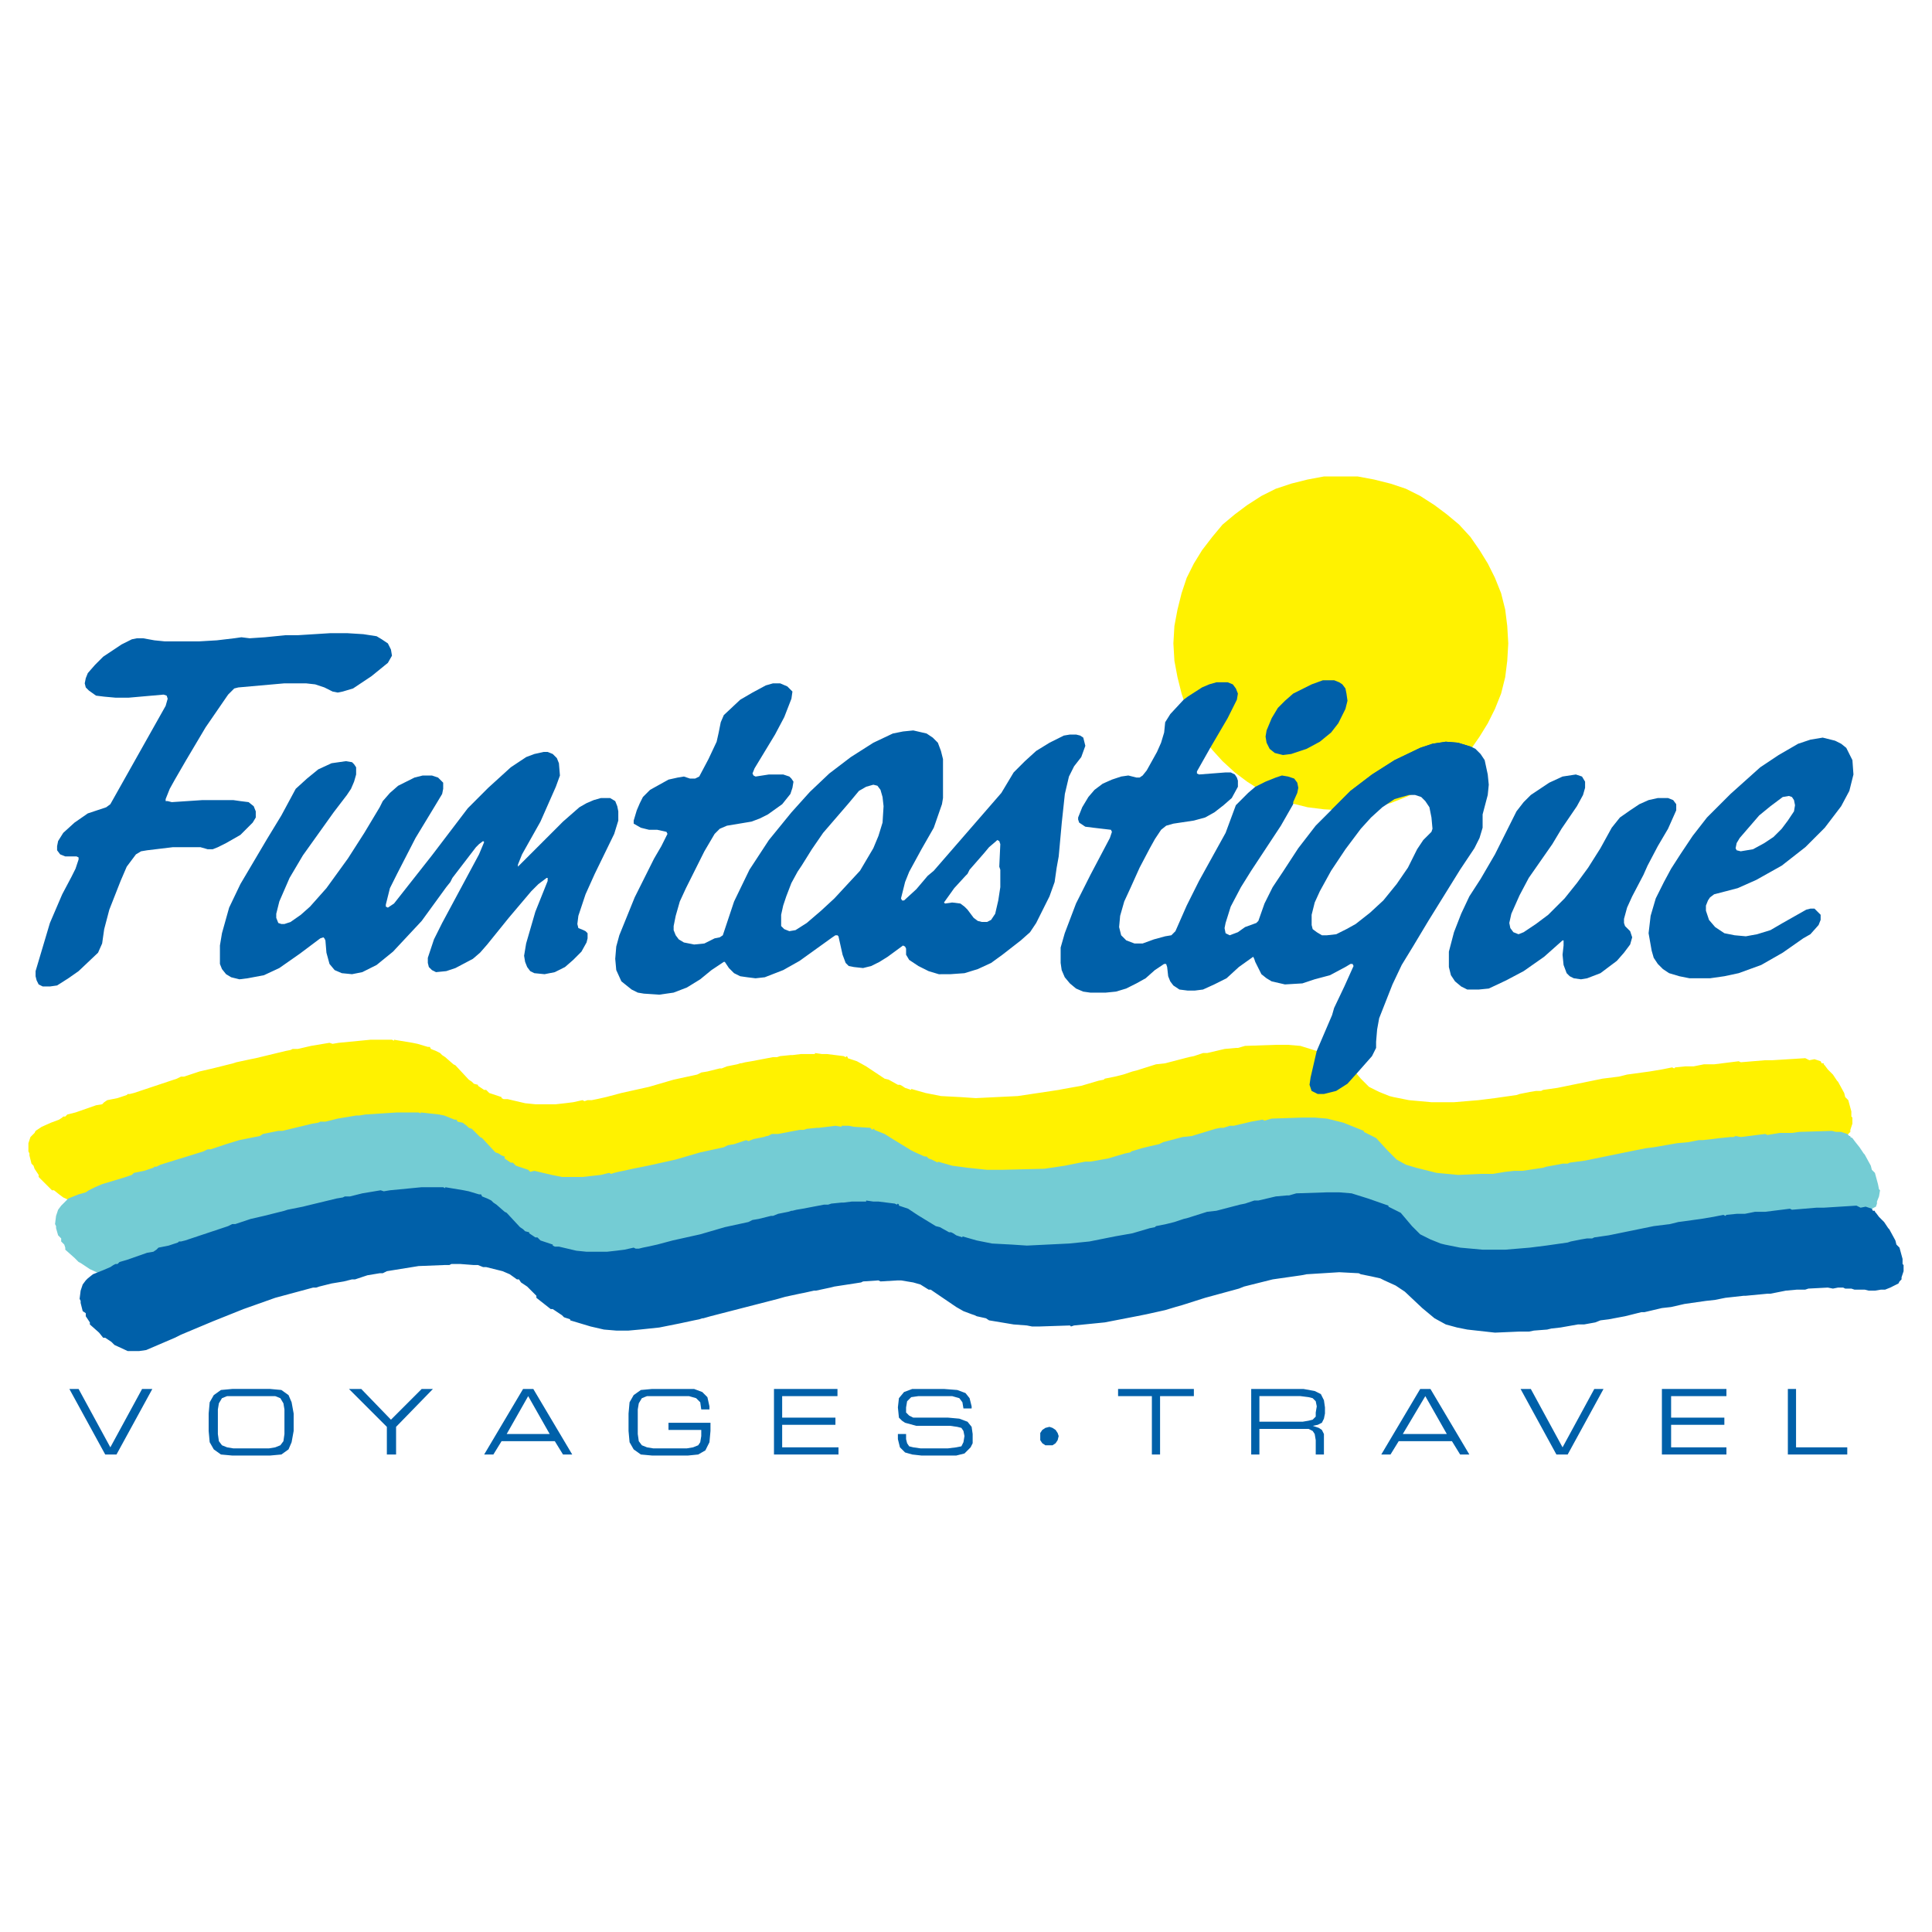 <?xml version="1.0" encoding="utf-8"?>
<!-- Generator: Adobe Illustrator 13.0.0, SVG Export Plug-In . SVG Version: 6.00 Build 14948)  -->
<!DOCTYPE svg PUBLIC "-//W3C//DTD SVG 1.0//EN" "http://www.w3.org/TR/2001/REC-SVG-20010904/DTD/svg10.dtd">
<svg version="1.0" id="Layer_1" xmlns="http://www.w3.org/2000/svg" xmlns:xlink="http://www.w3.org/1999/xlink" x="0px" y="0px"
	 width="192.756px" height="192.756px" viewBox="0 0 192.756 192.756" enable-background="new 0 0 192.756 192.756"
	 xml:space="preserve">
<g>
	<polygon fill-rule="evenodd" clip-rule="evenodd" fill="#FFFFFF" points="0,0 192.756,0 192.756,192.756 0,192.756 0,0 	"/>
	<polygon fill-rule="evenodd" clip-rule="evenodd" fill="#FFF200" points="133.826,80.847 135.461,80.745 137.096,80.54 
		138.73,80.131 140.263,79.519 141.693,78.905 143.124,77.986 144.35,77.066 145.576,75.942 146.7,74.818 147.62,73.49 
		148.438,72.162 149.152,70.731 149.766,69.198 150.175,67.563 150.379,65.929 150.48,64.192 150.379,62.455 150.175,60.82 
		149.766,59.185 149.152,57.652 148.438,56.222 147.62,54.894 146.7,53.565 145.576,52.339 144.35,51.317 143.124,50.398 
		141.693,49.479 140.263,48.763 138.73,48.252 137.096,47.843 135.461,47.537 133.826,47.537 132.089,47.537 130.454,47.843 
		128.819,48.252 127.286,48.763 125.856,49.479 124.426,50.398 123.199,51.317 121.974,52.339 120.951,53.565 119.93,54.894 
		119.112,56.222 118.397,57.652 117.887,59.185 117.478,60.82 117.171,62.455 117.069,64.192 117.171,65.929 117.478,67.563 
		117.887,69.198 118.397,70.731 119.112,72.162 119.93,73.49 120.951,74.818 121.974,75.942 123.199,77.066 124.426,77.986 
		125.856,78.905 127.286,79.519 128.819,80.131 130.454,80.54 132.089,80.745 133.826,80.847 	"/>
	<polygon fill-rule="evenodd" clip-rule="evenodd" fill="#FFF200" points="19.898,106.902 21.227,106.596 23.27,106.085 
		23.577,105.982 25.007,105.676 25.518,105.574 28.481,104.858 28.992,104.756 29.196,104.654 29.708,104.654 31.036,104.348 
		32.875,104.041 33.181,104.144 33.794,104.041 36.962,103.734 39.107,103.734 39.312,103.837 39.312,103.734 41.151,104.041 
		41.662,104.144 42.684,104.45 42.888,104.45 42.99,104.654 43.501,104.858 43.91,105.062 44.114,105.267 44.421,105.472 
		45.238,106.187 45.442,106.289 46.771,107.72 47.078,107.924 47.282,108.128 47.69,108.23 47.69,108.332 47.997,108.537 
		48.304,108.741 48.508,108.741 48.814,109.048 50.041,109.456 50.041,109.559 50.245,109.661 50.654,109.661 52.391,110.069 
		53.412,110.172 54.434,110.172 55.456,110.172 56.375,110.069 57.193,109.968 58.112,109.763 58.317,109.865 58.623,109.763 
		59.032,109.763 59.543,109.661 60.463,109.456 61.996,109.048 64.754,108.435 67.206,107.72 69.557,107.209 69.965,107.004 
		70.578,106.902 71.804,106.596 72.009,106.596 72.52,106.391 73.03,106.289 73.541,106.187 73.848,106.085 73.95,106.085 
		74.359,105.982 74.972,105.88 77.118,105.472 77.526,105.472 77.833,105.369 78.854,105.267 79.059,105.267 79.876,105.165 
		80.694,105.165 81.307,105.165 81.307,105.062 82.022,105.165 82.533,105.165 84.167,105.369 84.372,105.472 84.475,105.369 
		84.577,105.472 84.577,105.574 85.496,105.88 86.416,106.391 88.255,107.617 88.664,107.72 89.583,108.23 89.787,108.23 
		89.992,108.332 90.298,108.537 90.911,108.741 90.911,108.64 92.342,109.048 93.875,109.354 95.816,109.456 97.349,109.559 
		101.538,109.354 103.581,109.048 105.625,108.741 106.136,108.64 107.873,108.332 109.609,107.821 110.121,107.72 110.223,107.617 
		111.245,107.413 112.062,107.209 112.981,106.902 113.391,106.8 115.332,106.187 116.251,106.085 118.602,105.472 119.112,105.369 
		119.419,105.267 120.032,105.062 120.44,105.062 122.178,104.654 123.302,104.552 123.506,104.552 124.222,104.348 
		127.286,104.245 128.513,104.245 129.739,104.348 131.374,104.858 133.417,105.574 133.417,105.676 134.03,105.982 
		134.644,106.289 135.768,107.617 136.585,108.435 137.606,108.945 138.628,109.354 139.037,109.456 140.569,109.763 
		142.817,109.968 145.065,109.968 146.291,109.865 147.518,109.763 148.335,109.661 149.152,109.559 151.298,109.252 
		151.604,109.15 152.627,108.945 153.239,108.844 153.751,108.844 153.955,108.741 155.386,108.537 159.881,107.617 
		161.516,107.413 162.333,107.209 164.581,106.902 165.808,106.697 166.829,106.493 167.033,106.596 167.136,106.493 
		168.157,106.391 168.975,106.391 169.997,106.187 170.304,106.187 170.508,106.187 171.019,106.187 173.471,105.88 
		173.675,105.982 174.901,105.88 176.127,105.778 176.843,105.778 180.112,105.574 180.521,105.778 181.032,105.676 181.645,105.88 
		181.747,106.085 181.951,106.085 181.951,106.187 182.054,106.289 182.36,106.697 182.871,107.209 183.279,107.821 
		183.382,107.924 183.995,109.048 184.097,109.456 184.403,109.763 184.71,110.887 184.71,111.397 184.812,111.5 184.812,112.113 
		184.608,112.727 184.608,112.931 184.403,113.135 184.302,113.339 183.484,113.748 182.974,113.952 182.564,113.952 
		181.951,114.055 181.338,114.055 180.93,113.952 180.827,113.952 180.316,113.952 179.908,113.952 179.602,113.851 
		179.192,113.851 178.988,113.851 178.784,113.748 178.273,113.748 177.762,113.851 177.251,113.748 175.31,113.851 
		175.003,113.952 174.595,113.952 174.186,113.952 173.062,114.055 171.529,114.361 171.223,114.361 169.077,114.565 
		168.873,114.565 167.953,114.668 167.033,114.77 166.012,114.974 165.093,115.076 162.946,115.383 161.618,115.689 
		160.698,115.792 158.962,116.2 158.655,116.2 157.429,116.507 157.021,116.608 155.386,116.915 154.567,117.018 154.057,117.222 
		152.933,117.427 152.32,117.427 150.583,117.732 149.663,117.835 149.255,117.938 147.926,118.039 147.415,118.142 
		147.109,118.142 146.394,118.142 144.044,118.244 141.285,117.938 140.263,117.732 139.139,117.427 138.016,116.813 
		136.789,115.792 135.052,114.156 134.133,113.441 133.009,113.032 132.6,112.828 131.681,112.521 130.658,112.42 130.454,112.317 
		128.513,112.216 126.878,112.216 125.243,112.42 124.732,112.521 123.302,112.727 121.871,112.931 119.011,113.646 
		118.499,113.851 115.127,114.77 112.88,115.485 112.164,115.689 111.143,115.996 109.304,116.404 108.281,116.608 105.114,117.222 
		102.049,117.528 101.742,117.631 101.64,117.528 98.575,117.631 97.859,117.631 97.349,117.528 96.02,117.427 93.568,117.018 
		93.262,116.813 92.342,116.608 92.138,116.507 91.831,116.404 91.014,115.996 90.298,115.689 87.744,113.952 87.54,113.952 
		86.722,113.441 86.007,113.237 84.781,113.032 84.475,113.032 82.737,113.135 82.533,113.032 81,113.135 80.796,113.237 
		79.468,113.441 78.139,113.646 77.73,113.748 76.3,114.055 76.096,114.055 75.176,114.259 74.666,114.361 73.235,114.668 
		72.52,114.872 65.776,116.608 65.061,116.813 64.958,116.813 64.652,116.915 64.141,117.018 62.71,117.324 60.667,117.732 
		58.726,117.938 57.602,118.039 56.375,118.039 55.149,117.938 53.821,117.631 51.777,117.018 51.777,116.915 51.165,116.711 
		50.96,116.507 50.041,115.894 49.836,115.894 48.406,114.77 48.406,114.565 47.486,113.646 46.873,113.237 46.669,112.931 
		46.464,112.931 45.749,112.42 45.034,112.113 43.399,111.704 43.093,111.704 42.582,111.5 42.173,111.5 40.845,111.397 
		39.925,111.397 39.721,111.5 39.209,111.5 36.655,111.603 33.488,112.113 33.079,112.317 32.772,112.317 31.546,112.521 
		30.218,112.931 29.912,112.931 29.196,113.135 27.97,113.339 26.744,113.646 26.335,113.748 26.131,113.748 22.248,114.77 
		19.183,115.894 16.016,117.12 12.95,118.448 12.235,118.755 9.374,119.98 8.761,120.083 8.148,120.083 7.637,120.083 6.309,119.47 
		5.9,119.163 5.389,118.755 5.185,118.755 4.674,118.244 3.856,117.427 3.856,117.222 3.652,116.915 3.448,116.608 3.345,116.303 
		3.141,116.098 2.937,115.28 2.937,115.076 2.834,114.872 2.834,114.055 3.039,113.441 3.448,113.032 3.55,112.828 4.163,112.42 
		5.083,112.011 5.9,111.704 6.207,111.5 6.309,111.397 6.513,111.397 6.717,111.193 7.535,110.989 9.578,110.274 10.191,110.172 
		10.396,109.968 10.702,109.763 11.724,109.559 12.644,109.252 12.746,109.15 12.95,109.15 13.359,109.048 17.65,107.617 
		18.059,107.413 18.366,107.413 19.898,106.902 	"/>
	<polygon fill-rule="evenodd" clip-rule="evenodd" fill="#74CCD4" points="22.555,114.156 23.883,113.748 25.927,113.339 
		26.233,113.135 27.766,112.828 28.175,112.828 31.138,112.113 31.751,112.011 31.955,111.908 32.466,111.908 33.692,111.603 
		35.531,111.296 35.838,111.296 36.451,111.193 39.618,110.989 41.764,110.989 41.969,111.092 41.969,110.989 43.808,111.193 
		44.318,111.296 45.34,111.704 45.545,111.704 45.647,111.908 46.158,112.011 46.566,112.317 46.771,112.521 47.078,112.624 
		47.895,113.441 48.099,113.544 49.427,114.974 49.734,115.076 50.041,115.28 50.347,115.383 50.347,115.587 50.654,115.792 
		50.96,115.996 51.165,115.996 51.471,116.303 52.697,116.711 52.799,116.813 52.901,116.915 53.311,116.813 55.047,117.222 
		56.069,117.427 57.091,117.427 58.112,117.427 59.032,117.324 59.952,117.222 60.769,117.018 60.974,117.12 61.28,117.018 
		61.688,116.915 62.2,116.813 63.119,116.608 64.652,116.303 67.411,115.689 69.863,114.974 72.213,114.463 72.622,114.259 
		73.235,114.156 74.461,113.748 74.666,113.851 75.176,113.646 75.687,113.544 76.198,113.441 76.504,113.339 76.606,113.339 
		77.015,113.135 77.628,113.135 79.774,112.727 80.183,112.727 80.489,112.624 81.511,112.521 81.715,112.521 82.533,112.42 
		83.351,112.317 83.963,112.42 83.963,112.317 84.679,112.317 85.189,112.42 86.824,112.521 87.029,112.727 87.131,112.624 
		87.233,112.624 87.233,112.727 88.255,113.135 89.072,113.646 90.911,114.77 91.32,114.974 92.24,115.383 92.444,115.383 
		92.648,115.587 92.955,115.689 93.568,115.996 93.568,115.894 94.999,116.303 96.531,116.507 98.473,116.711 100.005,116.711 
		104.194,116.608 106.238,116.303 108.281,115.894 108.793,115.894 110.529,115.587 112.267,115.076 112.777,114.974 
		112.88,114.872 113.901,114.565 114.719,114.361 115.638,114.156 116.047,113.952 117.988,113.441 118.908,113.339 
		121.258,112.624 121.769,112.521 122.075,112.521 122.688,112.317 123.098,112.317 124.834,111.908 125.958,111.704 
		126.163,111.807 126.878,111.603 129.943,111.5 131.169,111.5 132.396,111.603 134.03,112.011 136.073,112.828 136.073,112.931 
		136.687,113.237 137.3,113.544 138.424,114.77 139.344,115.689 140.263,116.2 141.285,116.507 141.693,116.608 143.328,117.018 
		145.474,117.222 147.722,117.12 148.948,117.12 150.175,116.915 151.094,116.813 151.911,116.813 153.955,116.507 154.262,116.404 
		155.386,116.2 155.896,116.098 156.407,116.098 156.611,115.996 158.144,115.792 162.64,114.872 164.173,114.565 164.99,114.463 
		167.34,114.055 168.464,113.952 169.485,113.748 169.69,113.748 169.895,113.748 170.814,113.646 171.632,113.544 172.653,113.441 
		172.96,113.441 173.164,113.339 173.675,113.441 176.127,113.135 176.332,113.237 177.558,113.032 178.784,113.032 
		179.499,112.931 182.769,112.828 183.178,112.931 183.688,112.931 184.302,113.135 184.506,113.339 184.608,113.339 
		184.608,113.441 184.812,113.544 185.119,113.952 185.527,114.463 185.937,115.076 186.038,115.179 186.651,116.303 
		186.754,116.711 187.061,117.018 187.367,118.142 187.469,118.652 187.571,118.755 187.469,119.368 187.265,119.879 
		187.265,120.083 187.162,120.39 186.958,120.491 186.243,120.9 185.63,121.207 185.221,121.207 184.608,121.207 183.995,121.207 
		183.688,121.104 183.484,121.207 183.075,121.207 182.564,121.207 182.258,121.104 181.951,121.104 181.645,121.104 
		181.44,121.003 180.93,121.003 180.419,121.003 180.01,121.003 177.967,121.104 177.66,121.207 177.354,121.104 176.843,121.207 
		175.719,121.31 174.186,121.514 173.88,121.514 171.733,121.82 171.529,121.82 170.609,121.922 169.69,122.024 168.669,122.229 
		167.749,122.229 165.604,122.638 164.274,122.842 163.355,123.046 161.618,123.455 161.312,123.455 160.085,123.762 
		159.677,123.863 158.042,124.17 157.327,124.272 156.714,124.477 155.691,124.579 155.079,124.681 153.239,124.987 152.422,125.09 
		151.911,125.191 150.686,125.294 150.072,125.294 149.766,125.294 149.152,125.396 146.7,125.498 144.044,125.191 142.92,124.987 
		141.897,124.579 140.672,124.067 139.445,123.046 137.709,121.411 136.789,120.696 135.665,120.287 135.257,120.083 
		134.337,119.776 133.315,119.674 133.11,119.572 131.169,119.47 129.534,119.47 127.899,119.674 127.389,119.776 125.958,119.98 
		124.527,120.185 121.667,120.9 121.156,121.104 117.784,122.024 115.536,122.739 114.821,122.944 113.799,123.148 111.96,123.659 
		110.938,123.863 107.873,124.477 104.705,124.783 104.398,124.783 104.297,124.783 101.231,124.783 100.517,124.783 
		100.005,124.783 98.677,124.681 96.225,124.272 95.918,124.067 94.999,123.762 94.794,123.659 94.488,123.659 93.67,123.25 
		92.955,122.842 90.4,121.207 90.196,121.104 89.379,120.696 88.664,120.491 87.438,120.287 87.131,120.287 85.394,120.287 
		85.189,120.287 83.657,120.39 83.453,120.491 82.124,120.594 80.796,120.9 80.387,121.003 78.957,121.207 78.752,121.207 
		77.833,121.514 77.322,121.615 75.892,121.922 75.176,122.126 68.433,123.863 67.717,124.067 67.615,124.067 67.309,124.17 
		66.797,124.272 65.367,124.579 63.426,124.987 61.382,125.191 60.258,125.294 59.032,125.191 57.806,125.191 56.478,124.886 
		54.434,124.17 54.434,124.067 53.821,123.863 53.617,123.762 52.697,123.148 52.493,123.148 51.062,121.922 51.062,121.82 
		50.143,120.9 49.53,120.39 49.325,120.185 49.121,120.083 48.508,119.674 47.69,119.368 46.056,118.857 45.749,118.857 
		45.34,118.755 44.83,118.755 43.501,118.652 42.582,118.652 42.377,118.652 41.866,118.652 39.312,118.857 36.145,119.368 
		35.736,119.47 35.429,119.47 34.203,119.776 32.977,120.083 32.67,120.083 31.853,120.287 30.627,120.594 29.4,120.798 
		29.094,121.003 28.788,121.003 25.007,122.024 21.839,123.046 18.774,124.272 15.606,125.601 14.994,125.907 12.133,127.133 
		11.417,127.338 10.907,127.338 10.293,127.235 8.965,126.622 8.659,126.418 8.045,126.01 7.841,125.907 7.433,125.498 
		6.513,124.681 6.513,124.477 6.411,124.17 6.104,123.863 6.104,123.557 5.798,123.25 5.593,122.535 5.593,122.331 5.491,122.126 
		5.593,121.31 5.798,120.696 6.104,120.287 6.309,120.083 6.819,119.572 7.841,119.163 8.557,118.959 8.863,118.755 9.067,118.652 
		9.272,118.55 9.476,118.448 10.191,118.142 12.235,117.528 12.848,117.324 13.154,117.222 13.359,117.018 14.381,116.813 
		15.3,116.507 15.402,116.404 15.606,116.404 16.016,116.2 20.307,114.872 20.716,114.668 21.022,114.668 22.555,114.156 	"/>
	<polygon fill-rule="evenodd" clip-rule="evenodd" fill="#0060A9" points="25.007,121.615 26.335,121.31 28.379,120.798 
		28.686,120.696 30.218,120.39 30.627,120.287 33.59,119.572 34.203,119.47 34.407,119.368 34.918,119.368 36.145,119.061 
		37.984,118.755 38.29,118.857 38.903,118.755 42.071,118.448 44.216,118.448 44.421,118.55 44.421,118.448 46.26,118.755 
		46.771,118.857 47.792,119.163 47.997,119.163 48.099,119.368 48.61,119.572 49.019,119.776 49.223,119.98 49.53,120.185 
		50.347,120.9 50.551,121.003 51.88,122.433 52.187,122.638 52.391,122.842 52.799,122.944 52.799,123.046 53.106,123.25 
		53.412,123.455 53.617,123.455 53.923,123.762 55.149,124.17 55.149,124.272 55.354,124.374 55.763,124.374 57.5,124.783 
		58.521,124.886 59.543,124.886 60.565,124.886 61.484,124.783 62.302,124.681 63.221,124.477 63.426,124.579 63.732,124.579 
		64.141,124.477 64.652,124.374 65.572,124.17 67.104,123.762 69.863,123.148 72.315,122.433 74.666,121.922 75.074,121.718 
		75.687,121.615 76.913,121.31 77.118,121.31 77.628,121.104 78.139,121.003 78.65,120.9 78.957,120.798 79.059,120.798 
		79.468,120.696 80.081,120.594 82.226,120.185 82.635,120.185 82.942,120.083 83.963,119.98 84.167,119.98 84.985,119.879 
		85.803,119.879 86.416,119.879 86.416,119.776 87.131,119.879 87.642,119.879 89.276,120.083 89.481,120.185 89.583,120.083 
		89.686,120.185 89.686,120.287 90.605,120.594 91.524,121.207 93.364,122.331 93.772,122.433 94.692,122.944 94.896,122.944 
		95.101,123.046 95.407,123.25 96.02,123.455 96.02,123.353 97.451,123.762 98.983,124.067 100.925,124.17 102.457,124.272 
		106.646,124.067 108.69,123.863 110.733,123.455 111.245,123.353 112.981,123.046 114.719,122.535 115.229,122.433 
		115.332,122.331 116.354,122.126 117.171,121.922 118.091,121.615 118.499,121.514 120.44,120.9 121.36,120.798 123.71,120.185 
		124.222,120.083 124.527,119.98 125.141,119.776 125.55,119.776 127.286,119.368 128.41,119.266 128.615,119.266 129.33,119.061 
		132.396,118.959 133.621,118.959 134.848,119.061 136.482,119.572 138.526,120.287 138.526,120.39 139.139,120.696 
		139.752,121.003 140.876,122.331 141.693,123.148 142.716,123.659 143.737,124.067 144.146,124.17 145.679,124.477 
		147.926,124.681 150.175,124.681 151.4,124.579 152.627,124.477 153.444,124.374 154.262,124.272 156.407,123.966 156.714,123.863 
		157.735,123.659 158.349,123.557 158.859,123.557 159.063,123.455 160.494,123.25 164.99,122.331 166.625,122.126 167.442,121.922 
		169.69,121.615 170.916,121.411 171.938,121.207 172.143,121.31 172.245,121.207 173.267,121.104 174.084,121.104 175.105,120.9 
		175.412,120.9 175.616,120.9 176.127,120.9 178.579,120.594 178.784,120.696 180.01,120.594 181.236,120.491 181.951,120.491 
		185.221,120.287 185.63,120.491 186.141,120.39 186.754,120.594 186.855,120.798 187.061,120.798 187.061,120.9 187.162,121.003 
		187.469,121.411 187.979,121.922 188.389,122.535 188.491,122.638 189.104,123.762 189.206,124.17 189.513,124.477 
		189.819,125.601 189.819,126.111 189.921,126.214 189.921,126.826 189.717,127.439 189.717,127.644 189.513,127.849 
		189.41,128.053 188.593,128.462 188.082,128.666 187.673,128.666 187.061,128.768 186.447,128.768 186.038,128.666 
		185.937,128.666 185.426,128.666 185.017,128.666 184.71,128.563 184.302,128.563 184.097,128.563 183.893,128.462 
		183.382,128.462 182.871,128.563 182.36,128.462 180.419,128.563 180.112,128.666 179.703,128.666 179.295,128.666 
		178.171,128.768 176.638,129.074 176.332,129.074 174.186,129.278 173.981,129.278 173.062,129.381 172.143,129.483 
		171.121,129.688 170.201,129.79 168.056,130.097 166.727,130.402 165.808,130.505 164.07,130.914 163.764,130.914 162.538,131.221 
		162.129,131.322 160.494,131.629 159.677,131.731 159.166,131.936 158.042,132.14 157.429,132.14 155.691,132.446 154.772,132.549 
		154.363,132.65 153.035,132.753 152.524,132.855 152.218,132.855 151.503,132.855 149.152,132.957 146.394,132.65 145.372,132.446 
		144.248,132.14 143.124,131.526 141.897,130.505 140.161,128.87 139.241,128.257 138.117,127.746 137.709,127.542 136.789,127.338 
		135.768,127.133 135.562,127.031 133.621,126.929 131.986,127.031 130.352,127.133 129.841,127.235 128.41,127.439 
		126.979,127.644 124.119,128.359 123.608,128.563 120.236,129.483 117.988,130.198 117.273,130.402 116.251,130.709 
		114.412,131.118 113.391,131.322 110.223,131.936 107.157,132.242 106.852,132.344 106.749,132.242 103.684,132.344 
		102.969,132.344 102.457,132.242 101.129,132.14 98.677,131.731 98.37,131.526 97.451,131.322 97.247,131.221 96.94,131.118 
		96.123,130.812 95.407,130.402 92.853,128.666 92.648,128.666 91.831,128.155 91.116,127.95 89.89,127.746 89.583,127.746 
		87.846,127.849 87.642,127.746 86.109,127.849 85.905,127.95 84.577,128.155 83.248,128.359 82.839,128.462 81.409,128.768 
		81.205,128.768 80.285,128.973 79.774,129.074 78.344,129.381 77.628,129.586 70.885,131.322 70.169,131.526 70.067,131.526 
		69.761,131.629 69.25,131.731 67.819,132.038 65.776,132.446 63.834,132.65 62.71,132.753 61.484,132.753 60.258,132.65 
		58.93,132.344 56.887,131.731 56.887,131.629 56.273,131.425 56.069,131.221 55.149,130.607 54.945,130.607 53.515,129.483 
		53.515,129.278 52.595,128.359 51.982,127.95 51.777,127.644 51.573,127.644 50.858,127.133 50.143,126.826 48.508,126.418 
		48.201,126.418 47.69,126.214 47.282,126.214 45.954,126.111 45.034,126.111 44.83,126.214 44.318,126.214 41.764,126.315 
		38.597,126.826 38.188,127.031 37.881,127.031 36.655,127.235 35.429,127.644 35.123,127.644 34.305,127.849 33.079,128.053 
		31.853,128.359 31.546,128.462 31.24,128.462 27.459,129.483 24.292,130.607 21.227,131.833 18.059,133.162 17.446,133.468 
		14.585,134.694 13.87,134.797 13.359,134.797 12.746,134.797 11.417,134.184 11.111,133.877 10.498,133.468 10.293,133.468 
		9.885,132.957 8.965,132.14 8.965,131.936 8.761,131.629 8.557,131.322 8.557,131.016 8.25,130.812 8.045,129.994 8.045,129.79 
		7.943,129.586 8.045,128.768 8.25,128.155 8.557,127.746 8.761,127.542 9.272,127.133 10.293,126.725 11.009,126.418 
		11.315,126.214 11.52,126.111 11.724,126.111 11.928,125.907 12.644,125.702 14.687,124.987 15.3,124.886 15.606,124.681 
		15.811,124.477 16.833,124.272 17.752,123.966 17.854,123.863 18.059,123.863 18.468,123.762 22.759,122.331 23.168,122.126 
		23.475,122.126 25.007,121.615 	"/>
	<polygon fill-rule="evenodd" clip-rule="evenodd" fill="#0060A9" points="6.921,138.577 7.841,138.577 11.009,144.401 
		14.176,138.577 15.198,138.577 11.622,145.116 10.498,145.116 6.921,138.577 	"/>
	<path fill-rule="evenodd" clip-rule="evenodd" fill="#0060A9" d="M20.818,141.029l0.102-1.124l0.409-0.715l0.715-0.511l1.124-0.103
		h3.78l1.124,0.103l0.715,0.511l0.307,0.715l0.204,1.124v1.737l-0.204,1.124l-0.307,0.715l-0.715,0.511l-1.124,0.103h-3.78
		l-1.124-0.103l-0.715-0.511l-0.409-0.715l-0.102-1.124V141.029L20.818,141.029z M28.379,140.62l-0.102-0.612l-0.307-0.511
		l-0.511-0.205h-0.613H23.27h-0.613l-0.511,0.205l-0.307,0.511l-0.102,0.612v2.452l0.102,0.716l0.307,0.408l0.511,0.205l0.613,0.102
		h3.576l0.613-0.102l0.511-0.205l0.307-0.408l0.102-0.716V140.62L28.379,140.62z"/>
	<polygon fill-rule="evenodd" clip-rule="evenodd" fill="#0060A9" points="38.597,142.357 34.816,138.577 36.042,138.577 
		39.005,141.643 42.071,138.577 43.194,138.577 39.517,142.357 39.517,145.116 38.597,145.116 38.597,142.357 	"/>
	<path fill-rule="evenodd" clip-rule="evenodd" fill="#0060A9" d="M52.187,138.577h1.021l3.883,6.539h-0.92l-0.817-1.328h-5.313
		l-0.817,1.328h-0.919L52.187,138.577L52.187,138.577z M52.697,139.292l-2.146,3.78h4.292L52.697,139.292L52.697,139.292z"/>
	<polygon fill-rule="evenodd" clip-rule="evenodd" fill="#0060A9" points="70.885,142.767 70.782,143.891 70.374,144.708 
		69.659,145.116 68.637,145.219 65.061,145.219 63.937,145.116 63.221,144.605 62.812,143.891 62.71,142.767 62.71,141.029 
		62.812,139.905 63.221,139.19 63.937,138.68 65.061,138.577 68.33,138.577 69.25,138.577 70.067,138.884 70.578,139.395 
		70.782,140.314 70.782,140.62 69.965,140.62 69.863,139.905 69.454,139.497 68.739,139.292 67.411,139.292 65.163,139.292 
		64.55,139.292 64.039,139.497 63.732,140.008 63.63,140.62 63.63,143.072 63.732,143.788 64.039,144.196 64.55,144.401 
		65.163,144.503 68.535,144.503 69.148,144.401 69.659,144.196 69.863,143.891 69.965,143.277 69.965,142.664 66.695,142.664 
		66.695,141.949 70.885,141.949 70.885,142.767 	"/>
	<polygon fill-rule="evenodd" clip-rule="evenodd" fill="#0060A9" points="77.22,138.577 83.555,138.577 83.555,139.292 
		78.037,139.292 78.037,141.438 83.351,141.438 83.351,142.153 78.037,142.153 78.037,144.401 83.657,144.401 83.657,145.116 
		77.22,145.116 77.22,138.577 	"/>
	<polygon fill-rule="evenodd" clip-rule="evenodd" fill="#0060A9" points="89.583,143.072 90.4,143.072 90.4,143.584 
		90.503,143.992 90.707,144.299 91.116,144.401 91.831,144.503 94.59,144.503 95.407,144.401 95.918,144.299 96.123,143.891 
		96.225,143.277 96.123,142.767 95.918,142.46 95.509,142.357 94.794,142.256 93.16,142.256 91.422,142.256 90.298,141.949 
		89.992,141.744 89.686,141.438 89.583,140.416 89.686,139.497 90.196,138.884 91.014,138.577 92.24,138.577 94.181,138.577 
		95.509,138.68 96.327,138.985 96.736,139.497 96.94,140.314 96.94,140.519 96.123,140.519 96.02,139.905 95.714,139.497 
		94.999,139.292 93.67,139.292 92.648,139.292 91.627,139.292 90.911,139.395 90.503,139.804 90.4,140.416 90.4,140.927 
		90.707,141.233 91.116,141.438 92.036,141.438 94.59,141.438 95.714,141.54 96.531,141.847 96.94,142.357 97.042,143.072 
		97.042,143.481 97.042,143.992 96.838,144.401 96.225,145.015 95.407,145.219 94.488,145.219 91.933,145.219 91.014,145.116 
		90.298,144.912 89.787,144.401 89.583,143.584 89.583,143.072 	"/>
	<polygon fill-rule="evenodd" clip-rule="evenodd" fill="#0060A9" points="104.705,142.357 105.012,142.46 105.318,142.664 
		105.522,142.971 105.625,143.277 105.522,143.686 105.318,143.992 105.012,144.196 104.705,144.196 104.297,144.196 
		103.99,143.992 103.786,143.686 103.786,143.277 103.786,142.971 103.99,142.664 104.297,142.46 104.705,142.357 	"/>
	<polygon fill-rule="evenodd" clip-rule="evenodd" fill="#0060A9" points="114.923,139.292 111.551,139.292 111.551,138.577 
		119.112,138.577 119.112,139.292 115.74,139.292 115.74,145.116 114.923,145.116 114.923,139.292 	"/>
	<path fill-rule="evenodd" clip-rule="evenodd" fill="#0060A9" d="M124.834,138.577h5.211l1.124,0.204l0.613,0.307l0.307,0.613
		l0.103,0.715v0.613l-0.103,0.511l-0.204,0.409l-0.409,0.204l-0.511,0.103l0,0l0.613,0.204l0.307,0.204l0.204,0.408v0.409v1.635
		h-0.817v-1.431l-0.103-0.613l-0.204-0.306l-0.409-0.205h-0.511h-4.394v2.555h-0.817V138.577L124.834,138.577z M129.943,141.847
		l0.612-0.103l0.409-0.102l0.307-0.307v-0.409l0.103-0.612l-0.103-0.511l-0.307-0.307l-0.409-0.103l-0.816-0.103h-4.088v2.555
		H129.943L129.943,141.847z"/>
	<path fill-rule="evenodd" clip-rule="evenodd" fill="#0060A9" d="M141.693,138.577h1.022l3.882,6.539h-0.919l-0.817-1.328h-5.313
		l-0.817,1.328h-0.92L141.693,138.577L141.693,138.577z M142.204,139.292l-2.247,3.78h4.393L142.204,139.292L142.204,139.292z"/>
	<polygon fill-rule="evenodd" clip-rule="evenodd" fill="#0060A9" points="151.707,138.577 152.729,138.577 155.896,144.401 
		159.063,138.577 159.983,138.577 156.407,145.116 155.283,145.116 151.707,138.577 	"/>
	<polygon fill-rule="evenodd" clip-rule="evenodd" fill="#0060A9" points="165.808,138.577 172.245,138.577 172.245,139.292 
		166.727,139.292 166.727,141.438 172.04,141.438 172.04,142.153 166.727,142.153 166.727,144.401 172.245,144.401 172.245,145.116 
		165.808,145.116 165.808,138.577 	"/>
	<polygon fill-rule="evenodd" clip-rule="evenodd" fill="#0060A9" points="178.375,138.577 179.192,138.577 179.192,144.401 
		184.302,144.401 184.302,145.116 178.375,145.116 178.375,138.577 	"/>
	<polygon fill-rule="evenodd" clip-rule="evenodd" fill="#0060A9" points="16.322,69.301 16.628,69.403 16.73,69.709 16.526,70.425 
		14.687,73.694 11.009,80.234 10.6,80.54 9.681,80.847 8.761,81.153 7.433,82.073 6.309,83.095 5.798,83.912 5.696,84.423 
		5.696,84.832 6.002,85.24 6.513,85.445 7.637,85.445 7.841,85.547 7.841,85.751 7.535,86.671 7.126,87.488 6.207,89.225 
		4.98,92.086 3.55,96.889 3.55,97.399 3.652,97.809 3.856,98.217 4.265,98.421 4.98,98.421 5.696,98.319 6.819,97.604 7.841,96.889 
		9.783,95.05 10.191,94.13 10.293,93.415 10.396,92.699 10.907,90.758 12.03,87.897 12.644,86.467 13.563,85.24 14.074,84.934 
		14.687,84.832 17.242,84.525 18.57,84.525 20,84.525 20.716,84.729 21.227,84.729 21.737,84.525 22.555,84.116 23.985,83.299 
		25.211,82.073 25.518,81.562 25.518,80.949 25.313,80.438 24.803,80.029 23.985,79.927 23.27,79.825 20.205,79.825 17.139,80.029 
		16.73,79.927 16.526,79.927 16.526,79.723 16.935,78.701 17.446,77.781 18.57,75.84 20.511,72.57 22.759,69.301 23.372,68.688 
		23.781,68.585 28.379,68.177 30.524,68.177 31.444,68.279 32.364,68.585 33.181,68.994 33.692,69.096 34.203,68.994 35.225,68.688 
		37.064,67.462 38.699,66.133 39.107,65.418 39.005,64.805 38.699,64.192 38.086,63.783 37.575,63.477 36.247,63.272 34.612,63.17 
		32.977,63.17 29.708,63.375 28.481,63.375 26.438,63.579 24.905,63.681 24.087,63.579 23.372,63.681 21.635,63.885 19.898,63.988 
		16.424,63.988 15.402,63.885 14.278,63.681 13.666,63.681 13.154,63.783 12.133,64.294 10.293,65.52 9.476,66.337 8.761,67.155 
		8.557,67.666 8.454,68.177 8.557,68.585 8.863,68.892 9.578,69.403 10.396,69.505 11.52,69.607 12.848,69.607 16.322,69.301 	"/>
	<polygon fill-rule="evenodd" clip-rule="evenodd" fill="#0060A9" points="28.072,81.358 29.503,78.701 30.627,77.679 31.751,76.76 
		33.079,76.147 34.509,75.942 35.123,76.044 35.327,76.249 35.531,76.555 35.531,77.271 35.327,77.986 35.021,78.701 34.612,79.314 
		33.284,81.051 30.218,85.343 28.89,87.59 27.868,89.941 27.664,90.758 27.562,91.167 27.562,91.575 27.766,92.086 28.072,92.188 
		28.379,92.188 28.992,91.984 30.014,91.269 30.933,90.452 32.568,88.612 34.714,85.649 36.349,83.095 37.881,80.54 38.188,79.927 
		38.903,79.11 39.721,78.395 41.355,77.577 42.173,77.373 43.093,77.373 43.706,77.577 44.216,78.088 44.216,78.701 44.114,79.212 
		43.501,80.234 41.458,83.605 39.618,87.182 38.903,88.612 38.495,90.247 38.495,90.452 38.699,90.554 39.005,90.349 39.312,90.145 
		43.093,85.343 46.669,80.643 48.712,78.599 50.96,76.555 52.493,75.534 53.311,75.227 54.23,75.023 54.639,75.023 55.149,75.227 
		55.558,75.636 55.763,76.147 55.865,77.373 55.456,78.497 53.923,81.971 52.084,85.24 51.675,86.262 51.675,86.467 54.639,83.503 
		56.171,81.971 57.806,80.54 58.521,80.131 59.236,79.825 59.952,79.621 60.872,79.621 61.382,79.927 61.586,80.438 61.688,80.949 
		61.688,81.562 61.688,81.869 61.28,83.197 59.339,87.182 58.419,89.225 57.704,91.371 57.602,92.188 57.704,92.597 58.215,92.801 
		58.419,92.904 58.623,93.108 58.623,93.619 58.521,94.028 58.01,94.947 57.193,95.765 56.375,96.48 55.354,96.991 54.332,97.195 
		53.311,97.094 52.901,96.889 52.595,96.48 52.391,95.969 52.289,95.356 52.493,94.13 53.412,90.962 54.639,87.897 54.639,87.59 
		54.536,87.59 53.719,88.204 53.003,88.919 50.756,91.575 48.61,94.232 47.895,95.05 47.18,95.663 45.442,96.582 44.523,96.889 
		43.501,96.991 43.093,96.786 42.786,96.48 42.684,96.071 42.684,95.561 43.297,93.721 44.114,92.086 47.792,85.24 48.304,84.014 
		48.201,83.912 47.792,84.219 47.486,84.525 45.136,87.59 44.932,87.999 44.523,88.51 42.071,91.882 40.64,93.415 39.209,94.947 
		37.575,96.275 36.145,96.991 35.123,97.195 34.101,97.094 33.386,96.786 32.875,96.173 32.568,95.05 32.466,93.823 32.364,93.619 
		32.262,93.517 31.955,93.619 29.912,95.152 27.868,96.582 26.335,97.297 24.701,97.604 23.883,97.706 23.066,97.502 22.555,97.195 
		22.146,96.685 21.942,96.173 21.942,95.561 21.942,94.334 22.146,93.108 22.861,90.554 23.985,88.204 26.642,83.708 28.072,81.358 
			"/>
	<path fill-rule="evenodd" clip-rule="evenodd" fill="#0060A9" d="M108.793,87.284l1.94-3.679l0.205-0.613l-0.103-0.205
		l-1.737-0.204l-0.817-0.103l-0.612-0.409l-0.103-0.306v-0.205l0.408-1.022l0.613-1.021l0.613-0.715l0.817-0.613l0.92-0.409
		l0.92-0.306l0.715-0.103l0.817,0.205h0.307l0.307-0.205l0.408-0.511l1.022-1.839l0.408-0.92l0.307-1.021l0.102-1.022l0.512-0.817
		l1.328-1.431l0.408-0.306l1.431-0.92l0.716-0.307l0.715-0.204h1.124l0.511,0.204l0.307,0.409l0.204,0.511l-0.103,0.613
		l-0.919,1.839l-1.737,2.963l-1.328,2.35v0.205l0.204,0.102l1.328-0.102l1.328-0.102h0.512l0.408,0.204l0.204,0.307l0.103,0.307
		v0.613l-0.613,1.124l-0.817,0.715l-0.919,0.715l-0.92,0.511l-1.124,0.307l-2.043,0.307l-0.716,0.204l-0.511,0.409l-0.613,0.92
		l-0.511,0.919l-1.021,1.941l-0.92,2.044l-0.613,1.329l-0.408,1.43l-0.103,1.124l0.205,0.817l0.511,0.511l0.816,0.307h0.818
		l1.123-0.409l1.124-0.307l0.613-0.102l0.205-0.204l0.204-0.205l1.124-2.555l1.226-2.452l2.656-4.802l1.022-2.759l0.613-0.613
		l0.612-0.613l0.716-0.613l1.021-0.511l1.021-0.409l0.613-0.205l0.613,0.103l0.613,0.204l0.307,0.409l0.102,0.511l-0.102,0.511
		l-0.409,0.919v0.205l-1.226,2.146l-2.964,4.496l-1.021,1.635l-1.021,1.941l-0.512,1.635l-0.102,0.511l0.102,0.511l0.409,0.204
		l0.817-0.307l0.716-0.511l1.123-0.409l0.205-0.205l0.613-1.737l0.816-1.635l1.022-1.533l1.532-2.35l1.737-2.248l1.533-1.533
		l1.94-1.941l2.146-1.635l2.247-1.431l2.555-1.226l1.227-0.409l1.328-0.204l1.226,0.102l1.329,0.409l0.408,0.205l0.511,0.511
		l0.409,0.613l0.307,1.431l0.102,1.022l-0.102,1.022l-0.512,1.941v0.613v0.715l-0.306,1.021l-0.511,1.022l-1.431,2.146l-3.168,5.109
		l-1.532,2.555l-1.124,1.839l-0.92,1.941l-1.328,3.372l-0.204,1.124l-0.103,1.226v0.613l-0.408,0.817l-1.533,1.737l-0.919,1.021
		l-1.124,0.716l-1.227,0.307h-0.613l-0.612-0.307l-0.205-0.613l0.103-0.715l0.613-2.657l1.532-3.576l0.204-0.715l1.022-2.146
		l0.919-2.043l-0.102-0.204h-0.205l-0.511,0.307l-1.532,0.817l-1.533,0.409l-0.613,0.204l-0.612,0.204l-1.737,0.103l-1.328-0.307
		l-0.511-0.307l-0.511-0.408l-0.613-1.226l-0.103-0.307l-0.102-0.205l-0.716,0.511l-0.715,0.511l-1.227,1.124l-1.226,0.613
		l-1.124,0.511l-0.817,0.103h-0.716l-0.817-0.103l-0.612-0.408l-0.307-0.409l-0.205-0.511l-0.102-0.919l-0.103-0.307h-0.204
		l-0.92,0.613l-0.919,0.817l-0.92,0.511l-1.021,0.512l-1.022,0.307l-1.021,0.102h-1.532l-0.716-0.102l-0.715-0.307l-0.613-0.512
		l-0.511-0.612l-0.307-0.716l-0.103-0.715v-1.533l0.409-1.43l1.124-2.963L108.793,87.284L108.793,87.284z M132.805,86.875
		l-1.124,2.043l-0.512,1.124l-0.306,1.226v1.021l0.102,0.409l0.409,0.307l0.511,0.307h0.511l0.92-0.103l1.021-0.511l0.92-0.511
		l1.43-1.124l1.329-1.226l1.328-1.635l1.124-1.635l0.919-1.839L142,83.81l0.817-0.817l0.103-0.307l-0.103-1.124l-0.204-1.022
		l-0.409-0.613l-0.408-0.409l-0.613-0.204h-0.613l-1.431,0.409l-1.226,0.817l-1.124,1.022l-1.021,1.124l-1.533,2.043L132.805,86.875
		L132.805,86.875z"/>
	<polygon fill-rule="evenodd" clip-rule="evenodd" fill="#0060A9" points="130.352,74.716 128.819,75.227 128.002,75.329 
		127.185,75.125 126.674,74.716 126.367,74.103 126.265,73.49 126.367,72.877 126.878,71.651 127.491,70.629 128.206,69.914 
		129.023,69.198 130.863,68.279 131.986,67.87 133.11,67.87 133.621,68.075 133.928,68.279 134.234,68.688 134.337,69.198 
		134.439,69.914 134.234,70.731 133.52,72.162 132.805,73.082 131.681,74.001 130.352,74.716 	"/>
	<polygon fill-rule="evenodd" clip-rule="evenodd" fill="#0060A9" points="154.875,84.219 152.524,87.59 151.604,89.328 
		150.787,91.167 150.583,92.086 150.686,92.597 150.991,93.006 151.503,93.21 152.014,93.006 153.239,92.188 154.466,91.269 
		156.101,89.634 157.327,88.102 158.451,86.568 159.677,84.627 160.801,82.584 161.618,81.562 162.64,80.847 163.56,80.234 
		164.479,79.825 165.398,79.621 166.42,79.621 166.932,79.825 167.238,80.234 167.238,80.847 166.42,82.686 165.398,84.423 
		164.377,86.364 163.968,87.284 162.844,89.43 162.333,90.554 162.027,91.678 162.027,92.086 162.129,92.393 162.64,92.904 
		162.742,93.21 162.844,93.517 162.64,94.232 162.027,95.05 161.312,95.867 160.494,96.48 159.677,97.094 158.349,97.604 
		157.735,97.706 157.021,97.604 156.611,97.399 156.305,97.094 155.998,96.275 155.896,95.254 155.998,94.334 155.998,93.823 
		155.896,93.823 154.057,95.458 152.014,96.889 150.276,97.809 148.539,98.626 147.518,98.728 146.394,98.728 145.78,98.421 
		145.168,97.91 144.759,97.297 144.555,96.48 144.555,95.765 144.555,94.947 145.065,93.006 145.78,91.167 146.598,89.43 
		147.722,87.692 149.152,85.24 151.094,81.358 151.298,80.949 152.014,80.029 152.729,79.314 154.567,78.088 155.896,77.475 
		157.225,77.271 157.838,77.475 158.144,77.986 158.144,78.599 157.939,79.314 157.327,80.438 155.794,82.686 154.875,84.219 	"/>
	<path fill-rule="evenodd" clip-rule="evenodd" fill="#0060A9" d="M65.265,85.649l0.716-1.226l0.613-1.226l-0.102-0.204
		l-0.919-0.205h-0.818l-0.817-0.204l-0.715-0.409v-0.307l0.307-1.022l0.306-0.715l0.307-0.613l0.715-0.715l0.92-0.511l0.919-0.511
		l0.92-0.204l0.613-0.102l0.613,0.204h0.511l0.409-0.204l0.92-1.737l0.817-1.737l0.205-0.919l0.204-1.022l0.307-0.715l1.635-1.533
		l1.226-0.715l1.329-0.715l0.715-0.205h0.715l0.715,0.307l0.511,0.511l-0.102,0.715l-0.715,1.839l-0.92,1.737l-2.043,3.372
		l-0.205,0.511l0.103,0.204l0.204,0.103l1.329-0.205h1.43l0.613,0.205l0.204,0.204l0.205,0.307l-0.103,0.613l-0.204,0.613
		l-0.817,1.022l-1.431,1.022l-0.817,0.408l-0.817,0.307l-1.226,0.205l-1.226,0.204l-0.715,0.307l-0.511,0.511l-1.022,1.737
		l-1.839,3.678l-0.613,1.329l-0.409,1.43l-0.205,1.022v0.408l0.205,0.511l0.307,0.409l0.511,0.307l1.022,0.204l1.021-0.102
		l1.022-0.511l0.511-0.102l0.307-0.205l1.124-3.372l1.533-3.168l1.941-2.963l2.248-2.759l1.839-2.044l1.941-1.839l2.146-1.635
		l2.248-1.431l1.941-0.919l1.022-0.205l1.021-0.102l1.328,0.307l0.613,0.409l0.511,0.511l0.307,0.817l0.205,0.817v1.431v1.124v1.328
		l-0.103,0.613l-0.817,2.35l-1.227,2.146l-1.226,2.248l-0.409,1.021l-0.204,0.818l-0.205,0.817l0.102,0.205h0.205l1.226-1.124
		l1.124-1.328l0.613-0.511l6.744-7.766l0.613-1.022l0.612-1.021l1.124-1.124l1.124-1.022l1.328-0.817l1.431-0.715l0.613-0.102h0.613
		l0.408,0.102l0.307,0.205l0.103,0.409l0.102,0.409l-0.408,1.124l-0.716,0.919l-0.511,1.022l-0.408,1.737l-0.307,2.861l-0.204,2.248
		l-0.103,1.124l-0.204,1.124l-0.204,1.431l-0.512,1.431l-1.328,2.657l-0.613,0.919l-0.919,0.817l-1.84,1.431l-1.124,0.817
		l-1.328,0.613l-1.328,0.409l-1.431,0.102H93.67l-1.022-0.307l-1.021-0.511l-0.92-0.613L90.4,95.254v-0.613l-0.102-0.204
		l-0.204-0.103l-1.533,1.124l-0.818,0.511l-0.817,0.408l-0.818,0.205l-0.919-0.102l-0.511-0.103l-0.307-0.306l-0.307-0.817
		l-0.409-1.839l-0.102-0.102h-0.204l-0.307,0.205l-3.27,2.35l-1.635,0.919L76.3,97.502l-0.92,0.102l-0.817-0.102l-0.715-0.103
		l-0.613-0.306l-0.511-0.512l-0.409-0.613h-0.103l-1.226,0.817l-1.124,0.92l-1.328,0.817l-1.329,0.511l-1.43,0.204l-1.533-0.102
		l-0.613-0.103l-0.613-0.307l-1.021-0.817l-0.511-1.124l-0.102-1.124l0.102-1.226l0.307-1.124l1.533-3.781l1.839-3.678
		L65.265,85.649L65.265,85.649z M96.327,87.386l-1.124,1.226l-1.022,1.431l0.102,0.102l0.715-0.102l0.817,0.102l0.409,0.307
		l0.307,0.306l0.613,0.817l0.409,0.307l0.409,0.103h0.511l0.408-0.205l0.409-0.613l0.307-1.328l0.204-1.328v-0.92v-0.817
		l-0.103-0.306l0.103-2.248l-0.103-0.307l-0.204-0.102l-0.102,0.102l-0.716,0.613l-0.511,0.613l-1.43,1.635l-0.205,0.409
		L96.327,87.386L96.327,87.386z M79.979,86.364l-0.409,0.613l-0.613,1.124l-0.511,1.328l-0.307,0.919l-0.204,0.92v0.715v0.409
		l0.307,0.306l0.511,0.205l0.613-0.103l1.124-0.715l1.431-1.226l1.328-1.227l2.555-2.758l1.328-2.248l0.511-1.226l0.409-1.329
		l0.102-1.635l-0.102-0.919l-0.205-0.715l-0.307-0.409l-0.409-0.102l-0.715,0.204L85.7,78.905l-1.021,1.226l-2.555,2.963L81,84.729
		L79.979,86.364L79.979,86.364z"/>
	<path fill-rule="evenodd" clip-rule="evenodd" fill="#0060A9" d="M173.368,88.612l-2.35,0.613l-0.409,0.307l-0.204,0.307
		l-0.204,0.511v0.511l0.307,0.919l0.613,0.715l0.919,0.613l1.021,0.204l1.124,0.102l1.124-0.205l1.328-0.409l1.227-0.715l2.35-1.329
		l0.409-0.102h0.409l0.306,0.307l0.307,0.307v0.511l-0.204,0.511l-0.817,0.919l-0.715,0.409l-2.044,1.431l-2.146,1.226l-2.248,0.818
		l-1.431,0.306l-1.431,0.204h-2.043l-1.021-0.204l-1.022-0.306l-0.613-0.409l-0.511-0.511l-0.408-0.613l-0.205-0.715l-0.306-1.737
		l0.204-1.737l0.511-1.737l0.817-1.635l0.715-1.328l0.92-1.431l1.227-1.839l1.431-1.839l2.35-2.35l2.963-2.657l1.84-1.226
		l1.941-1.124l1.226-0.409l1.227-0.204l1.226,0.306l0.613,0.307l0.511,0.409l0.307,0.613l0.307,0.613l0.103,1.431l-0.205,0.817
		l-0.204,0.817l-0.817,1.533l-1.635,2.146l-1.941,1.941l-2.351,1.839l-2.554,1.431L173.368,88.612L173.368,88.612z M176.025,84.116
		l0.919-0.613l0.817-0.817l0.613-0.817l0.613-0.92l0.102-0.613l-0.102-0.511l-0.204-0.307l-0.307-0.103l-0.613,0.103l-1.227,0.919
		l-1.123,0.92l-1.941,2.248l-0.307,0.511l-0.103,0.511l0.103,0.205l0.408,0.102l1.227-0.205L176.025,84.116L176.025,84.116z"/>
	<polygon fill-rule="evenodd" clip-rule="evenodd" fill="#0060A9" points="132.805,80.847 134.745,78.905 136.892,77.271 
		139.139,75.84 141.693,74.614 142.92,74.205 144.248,74.001 145.474,74.103 146.803,74.512 132.805,80.847 	"/>
</g>
</svg>
